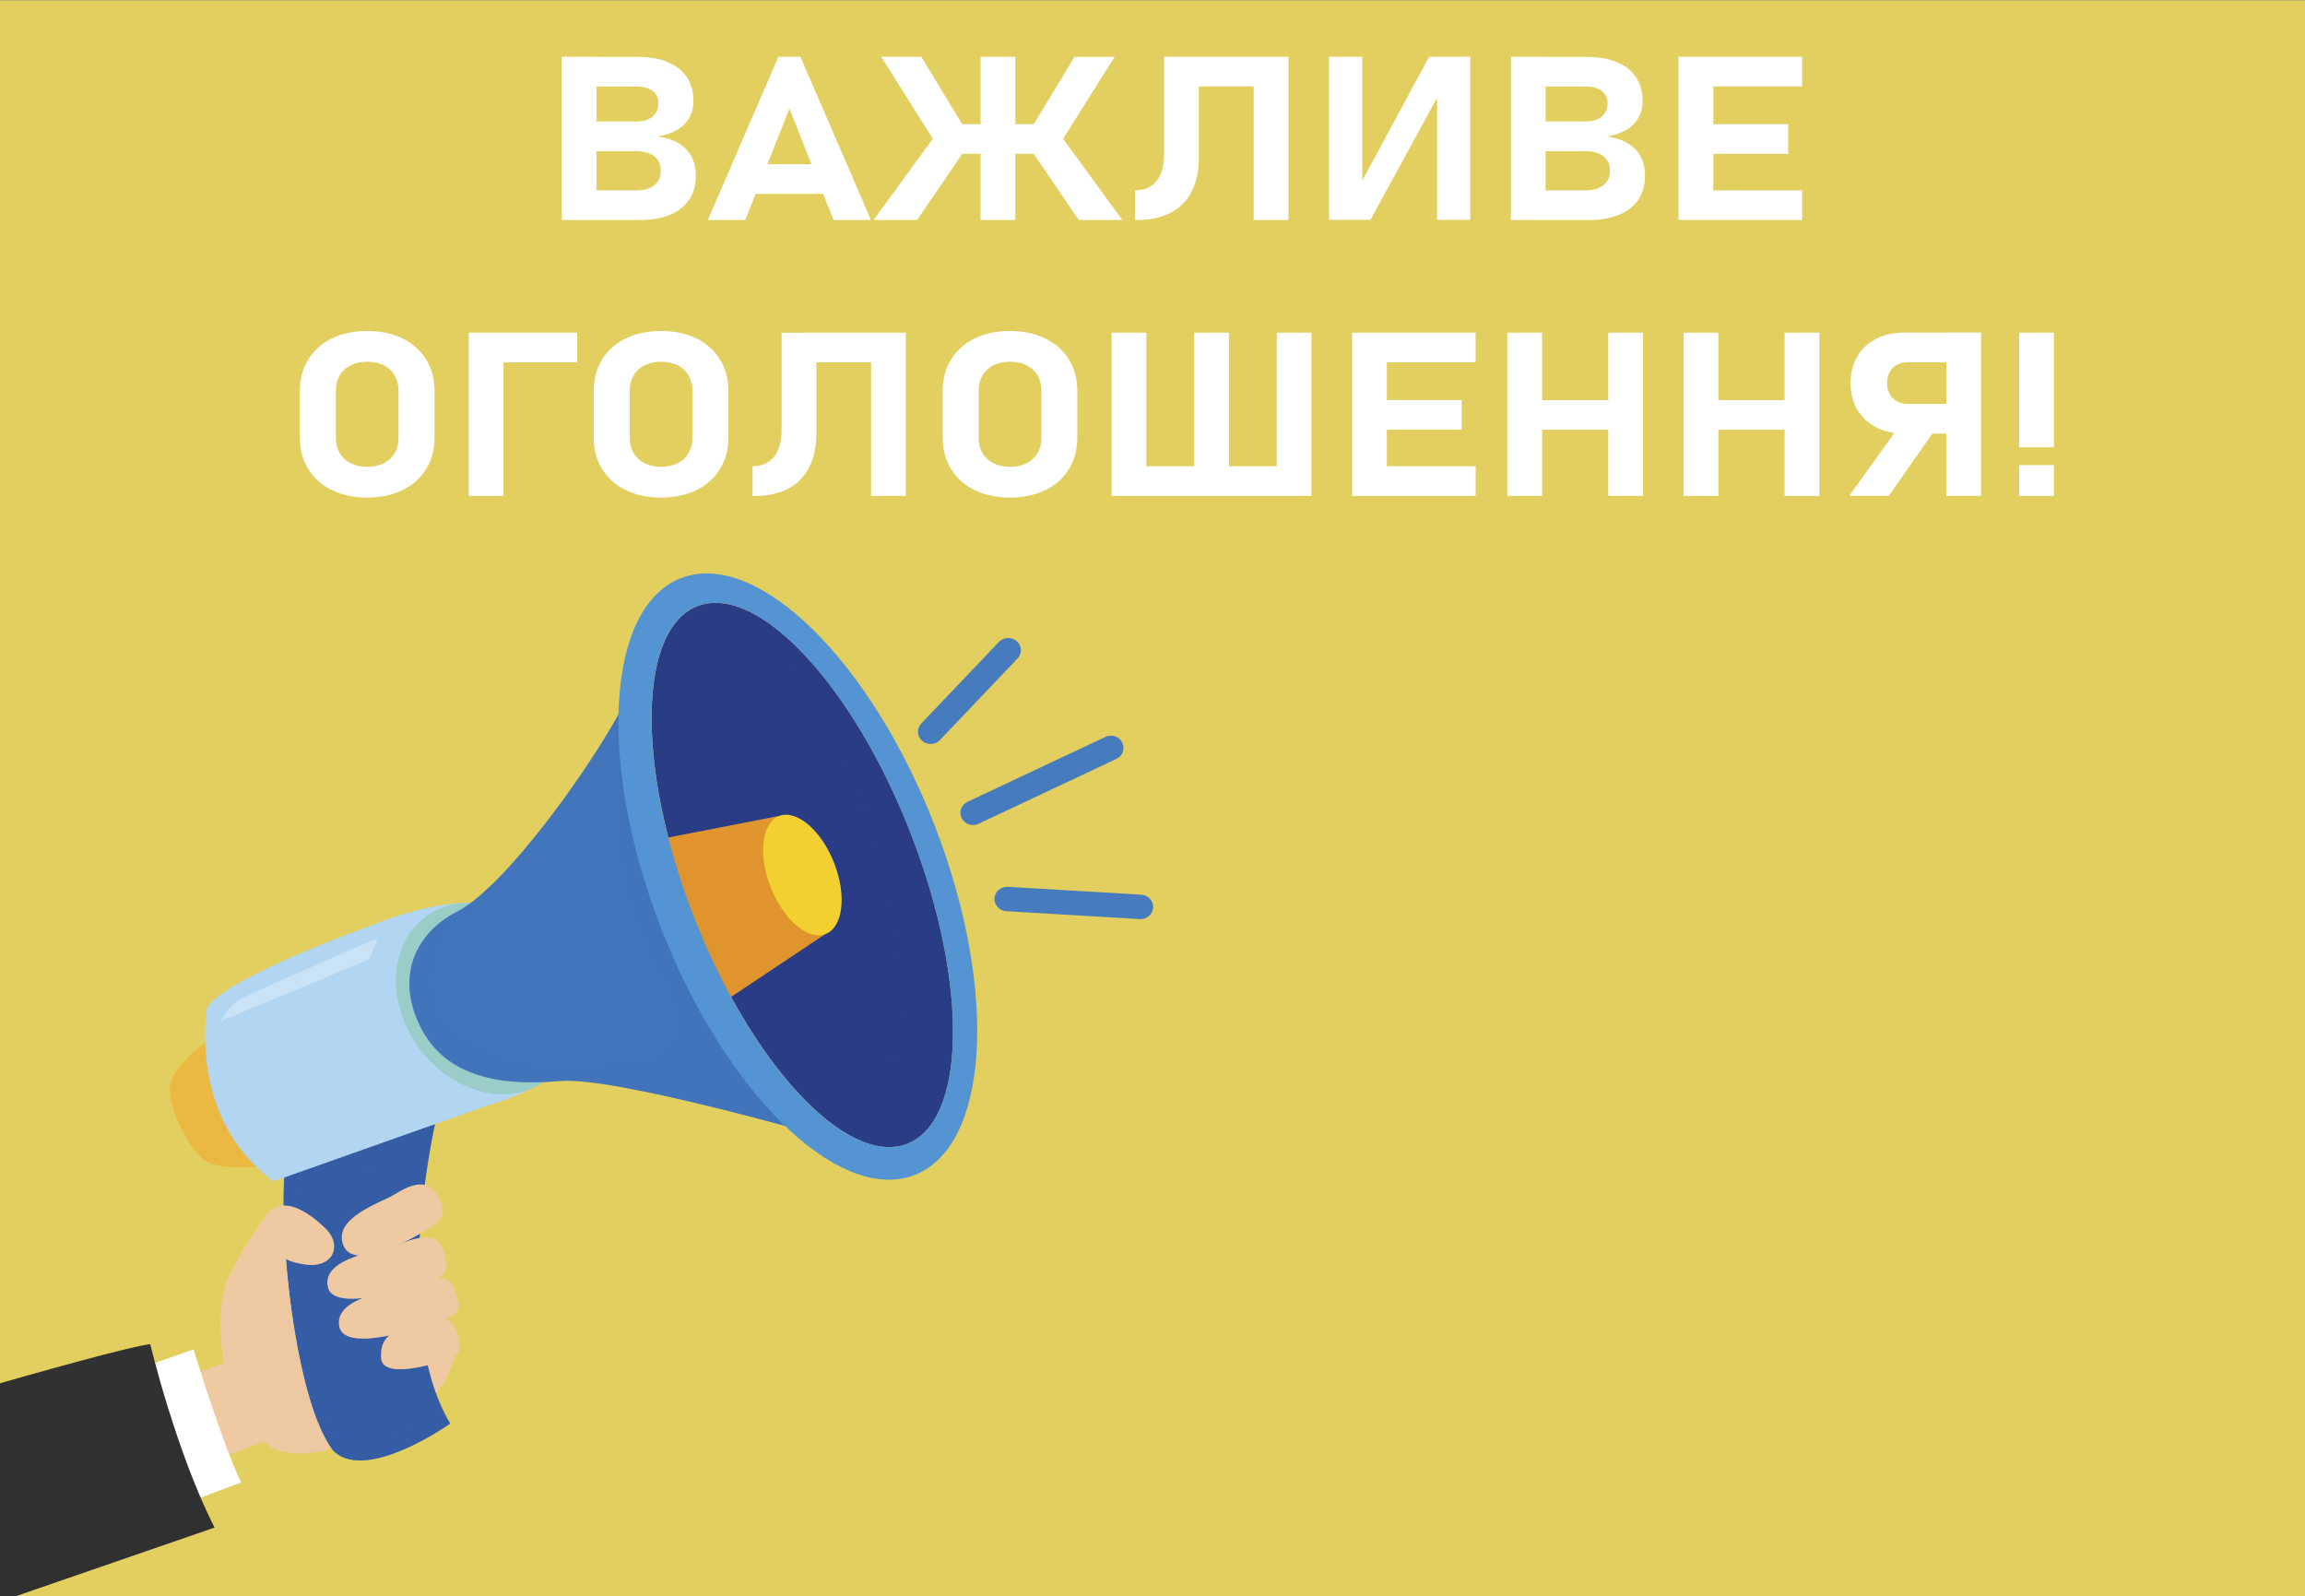 <?xml version="1.0" encoding="utf-8"?>
<!-- Generator: Adobe Illustrator 24.0.1, SVG Export Plug-In . SVG Version: 6.00 Build 0)  -->
<svg version="1.1" xmlns="http://www.w3.org/2000/svg" xmlns:xlink="http://www.w3.org/1999/xlink" x="0px" y="0px"
	 viewBox="0 0 721.93 500" style="enable-background:new 0 0 721.93 500;" xml:space="preserve">
<rect x="0" y="0" width="721.93" height="500" fill="#808080" stroke="none"/>
<style type="text/css">
	.st0{fill:#E2CF60;}
	.st1{clip-path:url(#SVGID_2_);}
	.st2{fill:#EFC9A2;}
	.st3{opacity:0.4;fill:#EFC9A2;}
	.st4{fill:#355DA5;}
	.st5{opacity:0.4;fill:#355DA5;}
	.st6{opacity:0.5;fill:#EFC9A2;}
	.st7{fill:#FFFFFF;}
	.st8{fill:#313131;}
	.st9{fill:#434244;}
	.st10{opacity:0.3;fill:#313131;}
	.st11{fill:#EBB941;}
	.st12{opacity:0.4;}
	.st13{fill:#B2D5F2;}
	.st14{opacity:0.4;fill:#B2D5F2;}
	.st15{fill:#9BCDC8;}
	.st16{opacity:0.3;fill:#FFFFFF;}
	.st17{fill:#4275BB;}
	.st18{opacity:0.4;fill:#4275BB;}
	.st19{fill:#2A3C86;}
	.st20{opacity:0.2;fill:#2A3C86;}
	.st21{fill:#E0952F;}
	.st22{opacity:0.4;fill:#E0952F;}
	.st23{fill:#F2D031;}
	.st24{opacity:0.4;fill:#F2D031;}
	.st25{fill:#5494D2;}
	.st26{fill:#467CBE;}
</style>
<g id="BACKGROUND">
	<rect x="0" y="0.1" class="st0" width="721.93" height="499.81"/>
</g>
<g id="OBJECTS">
	<g>
		<g>
			<defs>
				<rect id="SVGID_1_" y="165.31" width="374.79" height="349.69"/>
			</defs>
			<clipPath id="SVGID_2_">
				<use xlink:href="#SVGID_1_"  style="overflow:visible;"/>
			</clipPath>
			<g class="st1">
				<g>
					<g>
						<g>
							<path class="st2" d="M143.84,420.1c0,0-2.49,11.31-7.34,16.14c0,0-2.46-7.13-3.3-12.22C133.2,424.03,140,418.35,143.84,420.1
								z"/>
							<path class="st3" d="M136.5,436.24c1.61-1.6,2.95-3.91,4.04-6.28c-4.2,5.99-5.97-0.41-5.97-0.41s-0.07,0.01-0.1,0.02
								C135.43,433.14,136.5,436.24,136.5,436.24z"/>
						</g>
						<g>
							<path class="st4" d="M89.95,359.46c0,0,39.51-14.34,44.28-14.08c4.77,0.26,2.78,3.2,2.78,3.2s-15.72,64.19,3.97,97.29
								c0,0-25.46,18.05-36,9.02C94.45,445.87,85.57,387.24,89.95,359.46z"/>
							<path class="st5" d="M140.98,445.87c-19.69-33.1-3.97-97.29-3.97-97.29s1.99-2.94-2.78-3.2
								c-4.77-0.25-44.28,14.08-44.28,14.08c-0.71,4.5-1.07,9.82-1.13,15.59c0.03-0.01,32.28-13.14,33.48-7.03
								c1.2,6.11-9.97,7.85-12.58,14.11c-2.61,6.26,1.05,10.58-2.28,13.11c-3.33,2.53-3.45,6.26-1.78,10.88
								c1.67,4.62,6.29,5.26,6.16,9.13c-0.12,3.87,7.52,8.76,7.52,8.76s-1.81-0.17,1.23,3.67c3.04,3.84,11.98,2.92,11.4,13.43
								c-0.59,10.51-24.53,15.23-30.23,2.82c-1.03-2.24-2.29-2.82-3.64-2.26c2.11,6.39,4.46,11.14,6.89,13.22
								C115.53,463.91,140.98,445.87,140.98,445.87z"/>
						</g>
						<g>
							<g>
								<g>
									<path class="st2" d="M133.85,385.01c0,0-22.11,14.13-26.16,5.32c-4.06-8.81,11.87-13.72,15.81-16.2
										c3.94-2.47,10.16-5.72,13.54,0.15C140.41,380.17,138,382.84,133.85,385.01z"/>
									<path class="st3" d="M116.37,390.37c-7.09,3.95-9.27-1.98-9.27-1.98l0,0c0.09,0.62,0.27,1.27,0.58,1.93
										c4.05,8.82,26.16-5.32,26.16-5.32c0.76-0.4,1.47-0.81,2.08-1.26c0.55-0.44,0.85-0.7,0.86-0.71c0,0,0,0,0,0
										C136.79,383.04,121.85,387.32,116.37,390.37z"/>
								</g>
								<g>
									<path class="st2" d="M135.51,400.74c0,0-30.64,11.78-32.82,2.37c-2.19-9.41,17.25-11.51,21.62-13.19
										c4.37-1.69,12.4-4.93,14.52,1.47C140.95,397.79,140.02,399.4,135.51,400.74z"/>
									<path class="st3" d="M139.89,396.5c-0.67,4.18-14.42,3.5-26.78,8.56c-7.22,2.96-10.42-1.95-10.42-1.95
										c2.19,9.41,32.82-2.37,32.82-2.37C138.45,399.86,139.84,398.85,139.89,396.5z"/>
								</g>
								<g>
									<path class="st2" d="M139.13,413.22c0,0-30.64,11.78-32.82,2.37c-2.19-9.41,17.25-11.51,21.62-13.19
										c4.37-1.68,12.4-4.93,14.52,1.47C144.57,410.28,143.64,411.88,139.13,413.22z"/>
									<path class="st3" d="M143.46,407.98c-1.5,6.81-5.16,0.55-23.09,8.6c-11.49,5.15-14.21-1.84-14.21-1.84l0,0
										c0.03,0.28,0.08,0.57,0.14,0.86c2.19,9.41,32.82-2.37,32.82-2.37C142.46,412.23,143.83,411.09,143.46,407.98z"/>
								</g>
								<g>
									<path class="st2" d="M139.59,425.96c0,0-19.69,6.85-20.22-0.57c-0.53-7.43,4.65-8.56,9.01-10.24
										c4.37-1.68,12.4-4.93,14.52,1.47C145.03,423.02,144.1,424.62,139.59,425.96z"/>
									<path class="st3" d="M139.59,425.96c3.73-1.11,4.97-2.44,4.11-6.46c-1.11,7.45-9.1,5.24-17.43,8.04
										c-5.98,2.01-6.93-2.99-6.92-3.53c-0.01,0.44-0.01,0.89,0.03,1.38C119.91,432.81,139.59,425.96,139.59,425.96z"/>
								</g>
							</g>
							<g>
								<g>
									<path class="st2" d="M60.77,430.37l9.35-3.52c0,0-3.18-16.26,1.33-26.37c4.51-10.11,12.22-20.18,12.22-20.18
										s4.83-8.48,18.26,4.42c5.51,5.3,2.42,12.79-6.68,11.29c-4.64-0.76-5.71-1.76-5.71-1.76s2.72,42.38,14.27,59.4
										c0,0-13.67,4.68-21.23-2.1l-12.73,4.86C69.85,456.42,60.45,438.63,60.77,430.37z"/>
									<path class="st6" d="M103.81,453.66c-2.46-2.99-4.8-8.57-6.87-15.71c-5.82-19.22-7.4-43.69-7.4-43.69s-2.01-0.61-3.42-1.31
										c-1.42-0.7,8.12,16.89,0.9,29.09c0,0,7.39,10.7,7.69,17.88c0.3,7.18,0.92,14.87-6.16,14.69
										C95.73,456.41,103.81,453.66,103.81,453.66C103.81,453.66,103.81,453.66,103.81,453.66z"/>
								</g>
								<g>
									<path class="st7" d="M36.08,431.26l24.54-8.64c0,0,9.27,30.37,14.92,41.68l-25.09,9.42
										C50.45,473.73,40.47,452.96,36.08,431.26z"/>
									<g>
										<path class="st8" d="M47.06,420.99c0,0,8.04,33.72,20.13,57.44l-113.15,39.05l-17.23-65.76
											C-63.2,451.71,35.49,422.15,47.06,420.99z"/>
										<g>
											<polygon class="st9" points="-25.78,466.31 -25.78,466.31 -25.78,466.31 											"/>
											<path class="st10" d="M67.19,478.42c-5.87-11.51-10.78-25.37-14.28-36.6l0,0c5.7,34.74-26.41,50.64-64.5,52.9
												c-32.46,1.93-42.38-9.75-44.76-16.85l10.38,39.61L67.19,478.42z"/>
										</g>
									</g>
								</g>
							</g>
						</g>
					</g>
					<g>
						<g>
							<path class="st11" d="M64.28,326.61c0,0-11.22,7.75-11.12,14.76c0.1,7.01,6.2,18.5,10.67,21.86
								c4.48,3.36,16.47,2.15,16.47,2.15S66.67,346,64.28,326.61z"/>
							<g class="st12">
								<path class="st11" d="M59.77,330.3C59.78,330.3,59.78,330.3,59.77,330.3c0.01-0.01,0.02-0.02,0.03-0.02
									C59.8,330.29,59.79,330.29,59.77,330.3z"/>
								<path class="st11" d="M69.2,362.94c-4.11,0.62-10.3-5.65-10.33-5.68c1.64,2.62,3.39,4.8,4.95,5.97
									c4.48,3.36,16.47,2.15,16.47,2.15S66.67,346,64.28,326.61c0,0-1.79,1.24-3.92,3.16c2.28-1.85,3.96-0.01,3.16,10.62
									C62.65,351.9,80.1,361.3,69.2,362.94z"/>
							</g>
						</g>
						<g>
							<g>
								<g>
									<path class="st13" d="M147.49,282.76c0,0-10.23-0.59-26.18,5.2c-57.04,20.73-56.48,28.03-56.48,28.03
										s-6.07,34.27,20.88,53.96l67.51-23.9c0,0,14.46-4.21,17.35-8.24C170.57,337.81,171.08,304.16,147.49,282.76z"/>
									<path class="st14" d="M124.99,299.64c-8.39,16.82,0.1,28.32,7.52,35.74c7.43,7.42-16.76,23.93-43.55,22.21
										c-18.77-1.21-23.53-20.57-23.53-20.57l0,0c2.05,10.75,7.38,23.51,20.28,32.93l67.51-23.9c0,0,14.46-4.21,17.35-8.24
										c0,0,0.02-1.82-0.23-4.86C165.81,327.95,132.97,283.64,124.99,299.64z"/>
								</g>
								<path class="st15" d="M177.73,305.57c6.5,16.08,0.34,32.32-13.78,36.29c-14.12,3.96-30.83-5.87-37.34-21.94
									c-6.51-16.08-0.34-32.33,13.78-36.29C154.51,279.66,171.23,289.49,177.73,305.57z"/>
							</g>
							<path class="st16" d="M118.39,293.71l-2.78,6.78l-46.4,19.33c0,0,1.33-4.74,7.82-7.81
								C83.52,308.94,118.39,293.71,118.39,293.71z"/>
						</g>
						<g>
							<g>
								<path class="st17" d="M197.44,216.58c0,0,7.61,102.23,60.19,139.31c0,0-65.21-18.83-82.17-17.33
									c-20.07,1.78-37.12-1.8-44.47-18.42c-7.35-16.62,1.09-29.02,12.11-34.58C158.68,277.71,188.3,236.07,197.44,216.58z"/>
								<path class="st18" d="M197.44,216.58c-2.04,4.34-4.06,7.78-4.06,7.78c-1.33,21.68-4.71,49.65,13.12,81.72
									c13.95,25.08-10.28,26.31-10.28,26.31c-9.08-1.09-26.89,7.32-51.28-8.75c-14.57-9.6-8.57-30.73,0.43-35.36
									c5.09-2.62,8.86-11.4,8.86-11.4v0c-4.1,4-7.92,7.07-11.13,8.69c-11.02,5.56-19.46,17.95-12.11,34.58
									c7.35,16.62,24.4,20.2,44.47,18.42c16.95-1.5,82.17,17.33,82.17,17.33C205.05,318.8,197.44,216.58,197.44,216.58z"/>
							</g>
							<g>
								<g>
									<path class="st19" d="M285.53,261.74c17.94,46.58,17.15,89.84-1.76,96.63c-18.91,6.79-48.79-25.46-66.73-72.04
										c-17.95-46.58-17.15-89.84,1.76-96.63C237.71,182.91,267.59,215.16,285.53,261.74z"/>
									<path class="st20" d="M285.53,261.74c-13.56-35.22-33.95-62.23-51.26-70.38c12.8,12.96,25.65,33.61,35.16,58.28
										c17.94,46.58,17.15,89.85-1.76,96.63c-4.61,1.65-9.88,0.98-15.46-1.65c11.36,11.5,22.68,16.95,31.57,13.75
										C302.68,351.58,303.46,308.32,285.53,261.74z"/>
								</g>
								<g>
									<g>
										<g>
											<path class="st21" d="M244.15,255.52l14.28,37.04l-34.08,22.73c0,0-15.89-38.44-18.96-52.2L244.15,255.52z"/>
											<path class="st22" d="M205.38,263.1c3.08,13.76,18.96,52.2,18.96,52.2l34.08-22.73l-7.18-18.63
												c-5.66-2.77-10.94-3.5-9.97,3.7c2.01,14.79,0.42,20.33-7.92,16.7c-23.14-10.08-14.99-33.76-14.98-33.78L205.38,263.1z"/>
										</g>
									</g>
									<g>
										<path class="st23" d="M261.3,270.45c3.94,10.23,2.66,20.13-2.87,22.11c-5.53,1.99-13.2-4.7-17.15-14.93
											c-3.94-10.23-2.66-20.13,2.87-22.11C249.68,253.54,257.36,260.22,261.3,270.45z"/>
										<path class="st24" d="M261.3,270.45c-1.47-3.81-3.46-7.13-5.66-9.69c0.82,1.46,1.57,3.02,2.22,4.7
											c3.94,10.23,2.66,20.13-2.87,22.12c-3.47,1.24-7.78-0.93-11.48-5.23c4.19,7.47,10.31,11.88,14.93,10.23
											C263.95,290.58,265.24,280.68,261.3,270.45z"/>
									</g>
								</g>
								<path class="st25" d="M292.95,259.08c-19.93-51.73-55.37-86.74-79.16-78.2c-23.79,8.54-26.93,57.4-7,109.13
									c19.93,51.73,55.37,86.73,79.16,78.19C309.74,359.67,312.88,310.81,292.95,259.08z M283.76,358.37
									c-18.91,6.79-48.79-25.46-66.73-72.04c-17.95-46.58-17.15-89.84,1.76-96.63c18.91-6.79,48.79,25.46,66.73,72.04
									C303.46,308.32,302.68,351.58,283.76,358.37z"/>
							</g>
						</g>
					</g>
				</g>
				<g>
					<g>
						<path class="st26" d="M357.21,287.86c-0.08,0-0.16,0-0.25-0.01l-41.77-2.46c-2.19-0.13-3.85-1.94-3.72-4.05
							c0.13-2.11,2.02-3.72,4.2-3.59l41.77,2.46c2.19,0.13,3.85,1.94,3.72,4.05C361.03,286.3,359.28,287.86,357.21,287.86z"/>
					</g>
					<g>
						<path class="st26" d="M304.77,258.39c-1.47,0-2.88-0.79-3.57-2.15c-0.96-1.9-0.14-4.19,1.83-5.12l43.16-20.31
							c1.97-0.93,4.34-0.14,5.3,1.76c0.96,1.9,0.14,4.19-1.83,5.12l-43.16,20.31C305.95,258.27,305.36,258.39,304.77,258.39z"/>
					</g>
					<g>
						<path class="st26" d="M291.47,233.02c-0.96,0-1.92-0.33-2.68-1.01c-1.61-1.43-1.72-3.85-0.24-5.41l24.31-25.54
							c1.48-1.55,3.99-1.66,5.6-0.23c1.61,1.43,1.72,3.85,0.24,5.41l-24.31,25.54C293.61,232.61,292.54,233.02,291.47,233.02z"/>
					</g>
				</g>
			</g>
		</g>
	</g>
	<g>
		<path class="st7" d="M175.94,17.79h10.88v51.12h-10.88V17.79z M180.71,59.63h18.43c2.49,0,4.42-0.53,5.78-1.6
			c1.36-1.07,2.05-2.56,2.05-4.48v-0.11c0-1.29-0.3-2.39-0.91-3.3s-1.5-1.61-2.68-2.09c-1.18-0.48-2.59-0.72-4.23-0.72h-18.43v-9.28
			h18.43c2.25,0,3.99-0.5,5.22-1.51c1.23-1.01,1.85-2.43,1.85-4.25c0-1.64-0.62-2.92-1.85-3.83s-2.97-1.37-5.22-1.37h-18.43v-9.28
			h18.79c3.73,0,6.93,0.54,9.57,1.63c2.65,1.09,4.66,2.67,6.04,4.75c1.38,2.07,2.07,4.56,2.07,7.47c0,1.99-0.44,3.76-1.33,5.29
			c-0.89,1.54-2.18,2.79-3.87,3.78c-1.7,0.98-3.73,1.65-6.12,2c2.54,0.3,4.72,0.99,6.53,2.06c1.81,1.07,3.19,2.46,4.13,4.17
			c0.94,1.71,1.41,3.69,1.41,5.94v0.11c0,2.93-0.7,5.44-2.09,7.52c-1.39,2.09-3.42,3.67-6.08,4.76s-5.86,1.63-9.59,1.63h-19.47
			V59.63z"/>
		<path class="st7" d="M243.79,17.79h6.91l22.09,51.12h-11.72L247.25,34l-13.83,34.91h-11.72L243.79,17.79z M232.31,51.44h30.39
			v9.28h-30.39V51.44z"/>
		<path class="st7" d="M292.7,42.72l9.89,3.69l-15.37,22.5h-13.63L292.7,42.72z M276.01,17.79h12.55l13.98,23.06l-8.06,6.29
			L276.01,17.79z M293.45,38.89h38.22v9.28h-38.22V38.89z M307.12,17.79H318v51.12h-10.88V17.79z M322.53,46.41l9.89-3.69
			l19.11,26.19h-13.63L322.53,46.41z M322.57,40.86l13.98-23.06h12.55l-18.47,29.36L322.57,40.86z"/>
		<path class="st7" d="M355.5,59.63c1.91,0,3.54-0.44,4.91-1.32c1.36-0.88,2.4-2.16,3.12-3.83c0.72-1.68,1.07-3.7,1.07-6.06V17.79
			h10.88V49.4c0,4.13-0.75,7.65-2.24,10.56c-1.5,2.92-3.68,5.14-6.56,6.66c-2.87,1.52-6.34,2.29-10.39,2.29h-0.79V59.63z
			 M370.44,17.79h26.5v9.28h-26.5V17.79z M392.65,17.79h10.88v51.12h-10.88V17.79z"/>
		<path class="st7" d="M450.09,68.88V27.99l0.95,0.91l-21.81,39.97h-12.99V17.79h10.41v41.48l-0.95-0.91l21.89-40.57h12.91v51.08
			H450.09z"/>
		<path class="st7" d="M473.21,17.79h10.88v51.12h-10.88V17.79z M477.98,59.63h18.43c2.49,0,4.42-0.53,5.78-1.6
			c1.36-1.07,2.05-2.56,2.05-4.48v-0.11c0-1.29-0.3-2.39-0.91-3.3s-1.5-1.61-2.68-2.09c-1.18-0.48-2.59-0.72-4.23-0.72h-18.43v-9.28
			h18.43c2.25,0,3.99-0.5,5.22-1.51c1.23-1.01,1.85-2.43,1.85-4.25c0-1.64-0.62-2.92-1.85-3.83s-2.97-1.37-5.22-1.37h-18.43v-9.28
			h18.79c3.73,0,6.93,0.54,9.57,1.63c2.65,1.09,4.66,2.67,6.04,4.75s2.07,4.56,2.07,7.47c0,1.99-0.44,3.76-1.33,5.29
			c-0.89,1.54-2.18,2.79-3.87,3.78c-1.7,0.98-3.73,1.65-6.12,2c2.54,0.3,4.72,0.99,6.54,2.06c1.81,1.07,3.19,2.46,4.13,4.17
			c0.94,1.71,1.41,3.69,1.41,5.94v0.11c0,2.93-0.7,5.44-2.09,7.52c-1.39,2.09-3.42,3.67-6.08,4.76c-2.66,1.09-5.86,1.63-9.59,1.63
			h-19.47V59.63z"/>
		<path class="st7" d="M525.73,17.79h10.88v51.12h-10.88V17.79z M529.67,17.79h34.76v9.28h-34.76V17.79z M529.67,38.89h30.39v9.28
			h-30.39V38.89z M529.67,59.63h34.76v9.28h-34.76V59.63z"/>
		<path class="st7" d="M103.94,153.5c-3.19-1.56-5.66-3.76-7.41-6.61c-1.75-2.85-2.62-6.15-2.62-9.9v-14.48
			c0-3.75,0.87-7.05,2.62-9.9c1.75-2.85,4.22-5.05,7.41-6.61c3.19-1.56,6.88-2.34,11.06-2.34c4.18,0,7.87,0.78,11.06,2.34
			c3.19,1.56,5.66,3.76,7.41,6.61c1.75,2.85,2.62,6.15,2.62,9.9v14.48c0,3.75-0.87,7.05-2.62,9.9c-1.75,2.85-4.22,5.05-7.41,6.61
			c-3.19,1.56-6.88,2.34-11.06,2.34C110.82,155.84,107.13,155.06,103.94,153.5z M120.17,145.1c1.48-0.74,2.63-1.79,3.44-3.15
			c0.81-1.36,1.21-2.93,1.21-4.71v-14.98c0-1.78-0.4-3.35-1.21-4.71c-0.81-1.36-1.95-2.41-3.44-3.15c-1.48-0.74-3.21-1.11-5.16-1.11
			c-1.96,0-3.68,0.37-5.16,1.11c-1.48,0.74-2.63,1.79-3.44,3.15c-0.81,1.36-1.21,2.93-1.21,4.71v14.98c0,1.78,0.4,3.35,1.21,4.71
			c0.81,1.36,1.95,2.41,3.44,3.15c1.48,0.74,3.2,1.11,5.16,1.11C116.96,146.2,118.68,145.84,120.17,145.1z"/>
		<path class="st7" d="M146.82,104.19h10.88v51.12h-10.88V104.19z M150.75,104.19h30.03v9.28h-30.03V104.19z"/>
		<path class="st7" d="M195.98,153.5c-3.19-1.56-5.66-3.76-7.41-6.61c-1.75-2.85-2.62-6.15-2.62-9.9v-14.48
			c0-3.75,0.87-7.05,2.62-9.9c1.75-2.85,4.22-5.05,7.41-6.61c3.19-1.56,6.88-2.34,11.06-2.34c4.18,0,7.87,0.78,11.06,2.34
			c3.19,1.56,5.66,3.76,7.41,6.61c1.75,2.85,2.62,6.15,2.62,9.9v14.48c0,3.75-0.87,7.05-2.62,9.9c-1.75,2.85-4.22,5.05-7.41,6.61
			c-3.19,1.56-6.88,2.34-11.06,2.34C202.86,155.84,199.17,155.06,195.98,153.5z M212.21,145.1c1.48-0.74,2.63-1.79,3.44-3.15
			c0.81-1.36,1.21-2.93,1.21-4.71v-14.98c0-1.78-0.4-3.35-1.21-4.71c-0.81-1.36-1.95-2.41-3.44-3.15c-1.48-0.74-3.21-1.11-5.16-1.11
			c-1.96,0-3.68,0.37-5.16,1.11c-1.48,0.74-2.63,1.79-3.44,3.15c-0.81,1.36-1.21,2.93-1.21,4.71v14.98c0,1.78,0.4,3.35,1.21,4.71
			c0.81,1.36,1.95,2.41,3.44,3.15c1.48,0.74,3.2,1.11,5.16,1.11C209.01,146.2,210.73,145.84,212.21,145.1z"/>
		<path class="st7" d="M235.69,146.03c1.91,0,3.54-0.44,4.91-1.32c1.36-0.88,2.4-2.16,3.12-3.83c0.71-1.68,1.07-3.7,1.07-6.06
			v-30.62h10.89v31.61c0,4.13-0.75,7.65-2.25,10.56c-1.5,2.92-3.68,5.14-6.55,6.66c-2.87,1.52-6.34,2.29-10.39,2.29h-0.79V146.03z
			 M250.63,104.19h26.5v9.28h-26.5V104.19z M272.83,104.19h10.88v51.12h-10.88V104.19z"/>
		<path class="st7" d="M305.27,153.5c-3.19-1.56-5.66-3.76-7.41-6.61s-2.62-6.15-2.62-9.9v-14.48c0-3.75,0.87-7.05,2.62-9.9
			s4.22-5.05,7.41-6.61c3.19-1.56,6.88-2.34,11.06-2.34s7.87,0.78,11.06,2.34c3.19,1.56,5.66,3.76,7.41,6.61s2.62,6.15,2.62,9.9
			v14.48c0,3.75-0.87,7.05-2.62,9.9s-4.22,5.05-7.41,6.61c-3.19,1.56-6.88,2.34-11.06,2.34S308.46,155.06,305.27,153.5z
			 M321.5,145.1c1.48-0.74,2.63-1.79,3.44-3.15c0.81-1.36,1.21-2.93,1.21-4.71v-14.98c0-1.78-0.4-3.35-1.21-4.71
			c-0.81-1.36-1.95-2.41-3.44-3.15c-1.48-0.74-3.21-1.11-5.17-1.11s-3.68,0.37-5.16,1.11s-2.63,1.79-3.44,3.15
			c-0.81,1.36-1.21,2.93-1.21,4.71v14.98c0,1.78,0.4,3.35,1.21,4.71c0.81,1.36,1.95,2.41,3.44,3.15s3.2,1.11,5.16,1.11
			S320.01,145.84,321.5,145.1z"/>
		<path class="st7" d="M348.16,104.19h10.88v51.12h-10.88V104.19z M352.84,146.03h53.75v9.28h-53.75V146.03z M374.02,104.19h10.89
			v51.12h-10.89V104.19z M399.88,104.19h10.88v51.12h-10.88V104.19z"/>
		<path class="st7" d="M423.48,104.19h10.88v51.12h-10.88V104.19z M427.41,104.19h34.76v9.28h-34.76V104.19z M427.41,125.29h30.39
			v9.28h-30.39V125.29z M427.41,146.03h34.76v9.28h-34.76V146.03z"/>
		<path class="st7" d="M472.1,104.19h10.88v51.12H472.1V104.19z M477.15,125.32h33.65v9.28h-33.65V125.32z M503.72,104.19h10.88
			v51.12h-10.88V104.19z"/>
		<path class="st7" d="M527.32,104.19h10.88v51.12h-10.88V104.19z M532.37,125.32h33.65v9.28h-33.65V125.32z M558.94,104.19h10.88
			v51.12h-10.88V104.19z"/>
		<path class="st7" d="M594.74,133.65l10.84,1.62l-14.02,20.04h-12.39L594.74,133.65z M587.61,133.83c-2.53-1.31-4.5-3.16-5.9-5.55
			c-1.4-2.39-2.11-5.16-2.11-8.3c0-3.14,0.7-5.91,2.09-8.3s3.35-4.24,5.88-5.55c2.53-1.31,5.46-1.97,8.8-1.97h18.99v9.28h-17.72
			c-1.32,0-2.49,0.27-3.5,0.81c-1.01,0.54-1.78,1.31-2.32,2.3c-0.54,1-0.81,2.14-0.81,3.43c0,1.29,0.28,2.43,0.83,3.43
			c0.56,1,1.33,1.76,2.32,2.3c0.99,0.54,2.15,0.81,3.48,0.81h17.72v9.28h-18.99C593.05,135.8,590.13,135.14,587.61,133.83z
			 M609.59,104.16h10.88v51.15h-10.88V104.16z"/>
		<path class="st7" d="M632.4,104.19h10.89v35.89H632.4V104.19z M632.4,145.68h10.89v9.63H632.4V145.68z"/>
	</g>
</g>
</svg>
